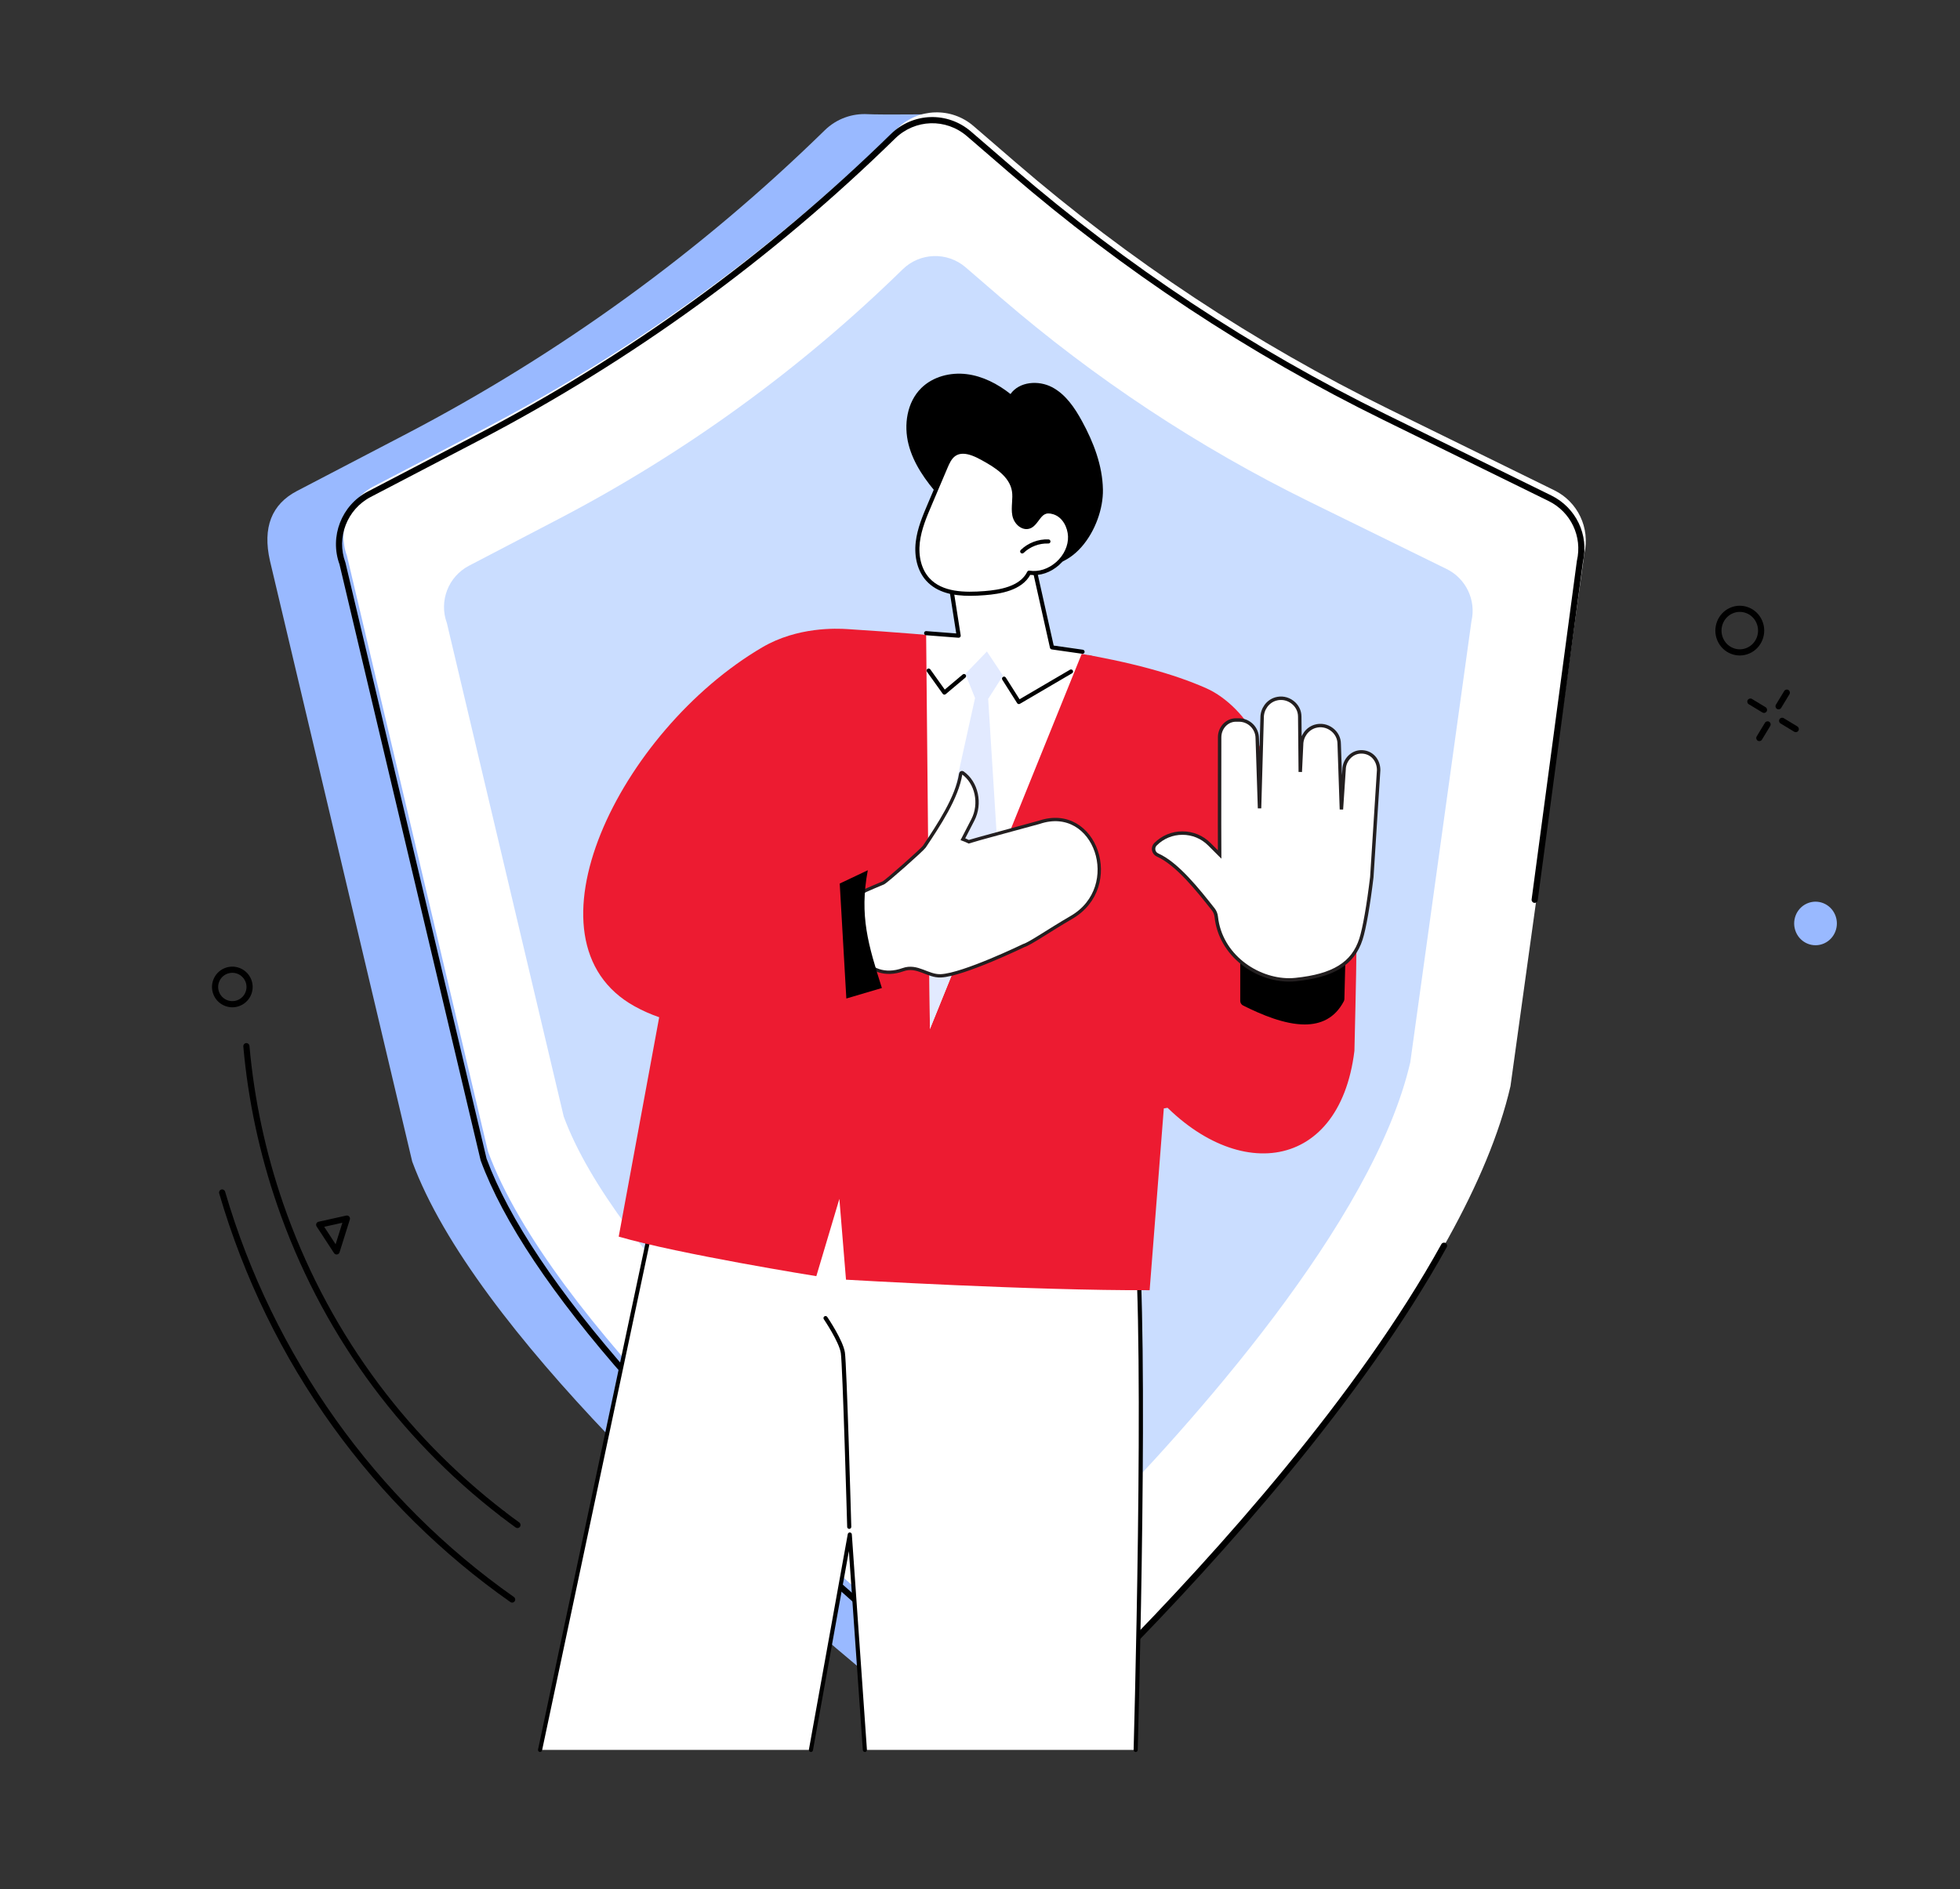 <?xml version="1.0" encoding="utf-8"?>
<!-- Generator: Adobe Illustrator 27.9.0, SVG Export Plug-In . SVG Version: 6.00 Build 0)  -->
<svg version="1.1" id="Illustration" xmlns="http://www.w3.org/2000/svg" xmlns:xlink="http://www.w3.org/1999/xlink" x="0px"
	 y="0px" viewBox="0 0 953.819 919.589" style="enable-background:new 0 0 953.819 919.589;" xml:space="preserve">
<rect x="0" y="0" width="953.819" height="919.589" fill="#333333" stroke="none"/>
<style type="text/css">
	.st0{display:none;}
	.st1{display:inline;fill:#CADDFF;}
	.st2{display:inline;}
	.st3{fill:#99B9FF;}
	.st4{fill:#5479F7;}
	.st5{fill:#FFFFFF;}
	.st6{fill:#CADDFF;}
	.st7{fill:#ED1B31;stroke:#000000;stroke-width:0.5;stroke-miterlimit:10;}
	.st8{fill:#ED1B31;}
	.st9{fill:#E2EAFF;}
	.st10{fill:#FFFFFF;stroke:#231F20;stroke-width:1.673;stroke-miterlimit:10;}
	.st11{fill:#FFFFFF;stroke:#231F20;stroke-width:1.622;stroke-miterlimit:10;}
</style>
<g id="Honesty">
	<g class="st0">
		<path class="st1" d="M283.846,262.197c86.665-85.802,61.852-139.577,121.153-179.304
			c91.245-61.127,261.541-8.537,362.01,75.541c123.052,102.978,186.539,291.002,114.218,461.103
			c-77.02,181.151-279.671,275.186-460.497,246.847C259.251,841.078,100.514,715.886,84.609,565.736
			c-1.724-16.275-9.334-104.25,44.041-180.1C172.768,322.942,215.147,330.211,283.846,262.197z"/>
	</g>
	<g class="st0">
		<g class="st2">
			<g>
				<path class="st3" d="M653.059,130.514l1.431-11.452l-11.85-4.271c-0.143-2.711-0.505-5.374-1.087-7.966
					l10.233-7.331l-4.484-10.63l-12.403,2.23c-1.464-2.245-3.112-4.364-4.928-6.336l5.209-11.483l-9.196-6.961
					l-9.616,8.124c-2.368-1.201-4.859-2.207-7.45-3.012l-1.226-12.544l-11.445-1.426l-4.276,11.858
					c-2.709,0.144-5.371,0.508-7.962,1.092l-7.322-10.234l-10.627,4.491l2.223,12.408
					c-2.245,1.466-4.364,3.116-6.336,4.933l-11.474-5.205l-6.962,9.204l8.115,9.617
					c-1.202,2.369-2.208,4.862-3.014,7.455l-12.538,1.233l-1.431,11.452l11.85,4.271
					c0.143,2.711,0.505,5.374,1.087,7.966l-10.233,7.331l4.483,10.63l12.403-2.23
					c1.464,2.245,3.112,4.364,4.927,6.336l-5.208,11.482l9.196,6.961l9.616-8.124
					c2.368,1.202,4.859,2.207,7.449,3.012l1.226,12.544l11.445,1.426l4.275-11.858
					c2.71-0.144,5.372-0.508,7.963-1.092l7.322,10.234l10.627-4.491l-2.223-12.408
					c2.245-1.466,4.364-3.116,6.336-4.933l11.474,5.205l6.962-9.204l-8.115-9.617
					c1.202-2.369,2.208-4.862,3.014-7.455L653.059,130.514z M590.883,146.891
					c-16.272-2.027-27.814-16.869-25.779-33.151c2.035-16.281,16.875-27.837,33.147-25.809
					c16.272,2.027,27.814,16.869,25.779,33.151C621.995,137.363,607.155,148.918,590.883,146.891z"/>
			</g>
			<g>
				<path class="st4" d="M592.887,178.866c-0.062,0-0.124-0.004-0.187-0.012l-11.445-1.426
					c-0.696-0.086-1.239-0.644-1.308-1.342l-1.13-11.563c-2.011-0.669-3.967-1.46-5.835-2.358l-8.865,7.49
					c-0.535,0.453-1.313,0.473-1.873,0.05l-9.196-6.961c-0.559-0.423-0.75-1.177-0.461-1.815l4.803-10.587
					c-1.387-1.569-2.68-3.232-3.857-4.961l-11.435,2.056c-0.69,0.12-1.375-0.247-1.647-0.893l-4.483-10.63
					c-0.273-0.646-0.062-1.394,0.508-1.802l9.434-6.759c-0.412-2.037-0.697-4.128-0.851-6.241l-10.924-3.938
					c-0.66-0.238-1.066-0.901-0.98-1.597l1.432-11.452c0.087-0.696,0.643-1.238,1.342-1.307l11.558-1.137
					c0.67-2.013,1.461-3.971,2.36-5.842l-7.481-8.866c-0.452-0.536-0.473-1.313-0.05-1.872l6.962-9.204
					c0.422-0.559,1.174-0.751,1.816-0.461l10.579,4.799c1.567-1.388,3.231-2.682,4.961-3.863l-2.05-11.441
					c-0.123-0.69,0.247-1.373,0.893-1.647l10.627-4.491c0.649-0.273,1.397-0.061,1.804,0.509l6.75,9.435
					c2.033-0.413,4.123-0.699,6.237-0.854l3.941-10.933c0.238-0.659,0.901-1.069,1.597-0.979l11.445,1.426
					c0.696,0.086,1.239,0.644,1.308,1.342l1.131,11.563c2.009,0.668,3.965,1.458,5.835,2.358l8.865-7.489
					c0.535-0.452,1.315-0.473,1.873-0.05l9.196,6.961c0.56,0.423,0.75,1.177,0.461,1.815l-4.804,10.588
					c1.386,1.567,2.679,3.229,3.858,4.96l11.436-2.056c0.688-0.123,1.375,0.248,1.647,0.894l4.483,10.63
					c0.273,0.646,0.061,1.394-0.508,1.802l-9.435,6.759c0.411,2.033,0.696,4.125,0.851,6.241l10.923,3.938
					c0.66,0.238,1.066,0.901,0.98,1.597l-1.431,11.452c-0.087,0.695-0.643,1.238-1.342,1.307l-11.558,1.137
					c-0.67,2.014-1.461,3.971-2.36,5.842l7.481,8.865c0.452,0.536,0.473,1.313,0.05,1.872l-6.962,9.205
					c-0.423,0.559-1.175,0.75-1.816,0.462l-10.578-4.799c-1.57,1.389-3.233,2.684-4.962,3.863l2.05,11.441
					c0.123,0.69-0.247,1.374-0.893,1.647l-10.627,4.491c-0.646,0.274-1.397,0.062-1.804-0.509l-6.749-9.434
					c-2.033,0.413-4.124,0.699-6.238,0.854l-3.941,10.932C594.08,178.475,593.512,178.866,592.887,178.866z
					 M582.817,174.599l9.065,1.13l3.869-10.73c0.205-0.567,0.73-0.957,1.331-0.989
					c2.628-0.14,5.223-0.496,7.713-1.057c0.594-0.135,1.199,0.101,1.55,0.591l6.623,9.258l8.418-3.557
					l-2.012-11.229c-0.106-0.593,0.152-1.191,0.656-1.52c2.166-1.415,4.231-3.023,6.14-4.781
					c0.444-0.408,1.089-0.51,1.637-0.263l10.381,4.709l5.515-7.292l-7.341-8.7
					c-0.389-0.46-0.464-1.108-0.191-1.646c1.155-2.277,2.138-4.707,2.919-7.222
					c0.179-0.576,0.686-0.988,1.286-1.047l11.345-1.116l1.134-9.072l-10.722-3.865
					c-0.567-0.205-0.957-0.73-0.989-1.332c-0.139-2.63-0.493-5.226-1.053-7.716
					c-0.132-0.587,0.101-1.197,0.59-1.548l9.259-6.633l-3.552-8.42l-11.222,2.018
					c-0.596,0.104-1.193-0.152-1.522-0.657c-1.417-2.171-3.023-4.237-4.776-6.14
					c-0.408-0.443-0.512-1.087-0.263-1.636l4.714-10.391l-7.283-5.513l-8.7,7.349
					c-0.461,0.389-1.11,0.464-1.647,0.191c-2.278-1.156-4.706-2.137-7.216-2.917
					c-0.576-0.179-0.989-0.686-1.048-1.287l-1.109-11.349l-9.065-1.13l-3.869,10.73
					c-0.204,0.567-0.73,0.957-1.331,0.989c-2.627,0.14-5.222,0.496-7.712,1.057
					c-0.592,0.133-1.199-0.101-1.55-0.59l-6.624-9.258l-8.418,3.557l2.012,11.229
					c0.106,0.593-0.152,1.191-0.656,1.52c-2.169,1.417-4.234,3.026-6.139,4.78
					c-0.443,0.409-1.087,0.511-1.637,0.263l-10.382-4.71l-5.515,7.292l7.342,8.701
					c0.389,0.461,0.464,1.108,0.191,1.646c-1.156,2.278-2.138,4.708-2.919,7.222
					c-0.179,0.576-0.686,0.988-1.286,1.047l-11.345,1.116l-1.134,9.072l10.722,3.865
					c0.567,0.205,0.957,0.73,0.989,1.333c0.138,2.624,0.492,5.221,1.053,7.716
					c0.132,0.587-0.101,1.197-0.59,1.548l-9.259,6.633l3.552,8.42l11.222-2.018
					c0.596-0.106,1.193,0.153,1.522,0.657c1.413,2.167,3.02,4.233,4.774,6.14
					c0.408,0.443,0.511,1.087,0.263,1.635l-4.713,10.39l7.283,5.513l8.7-7.35
					c0.46-0.39,1.108-0.465,1.647-0.191c2.275,1.155,4.703,2.136,7.216,2.917
					c0.576,0.179,0.989,0.686,1.048,1.287L582.817,174.599z M653.059,130.514h0.01H653.059z M594.574,148.621
					c-1.281,0-2.574-0.079-3.877-0.242c-8.268-1.03-15.639-5.22-20.754-11.798
					c-5.115-6.578-7.362-14.755-6.329-23.027c2.135-17.076,17.765-29.243,34.821-27.111
					c8.268,1.03,15.638,5.22,20.753,11.798c5.115,6.577,7.362,14.755,6.329,23.027
					C623.547,137.04,610.07,148.62,594.574,148.621z M594.561,89.202c-14.006,0-26.188,10.467-27.97,24.725
					c-0.934,7.477,1.098,14.869,5.721,20.814c4.623,5.945,11.284,9.732,18.757,10.663
					c15.424,1.919,29.544-9.072,31.473-24.507c0.934-7.477-1.098-14.869-5.721-20.814
					c-4.623-5.945-11.283-9.731-18.756-10.663C596.888,89.273,595.718,89.202,594.561,89.202z"/>
			</g>
		</g>
		<g class="st2">
			<g>
				<path class="st3" d="M785.717,210.191l6.8-12.922l-12.128-10.341c1.039-3.274,1.798-6.589,2.264-9.917
					l15.385-4.119l-0.57-14.586l-15.681-2.889c-0.733-3.311-1.74-6.555-3.01-9.699l11.287-11.275l-7.786-12.342
					l-15.008,5.333c-2.268-2.478-4.769-4.779-7.479-6.888l4.141-15.399l-12.917-6.791l-10.349,12.135
					c-3.272-1.037-6.587-1.793-9.915-2.257l-4.107-15.383l-14.586,0.58l-2.9,15.684
					c-3.311,0.736-6.556,1.744-9.701,3.016l-11.266-11.278l-12.347,7.795l5.322,15.005
					c-2.48,2.27-4.783,4.773-6.893,7.484l-15.396-4.13l-6.8,12.922l12.128,10.341
					c-1.039,3.274-1.798,6.589-2.264,9.917l-15.385,4.119l0.57,14.586l15.681,2.889
					c0.733,3.311,1.74,6.556,3.01,9.7l-11.286,11.274l7.786,12.342l15.008-5.333
					c2.268,2.479,4.769,4.779,7.478,6.888l-4.14,15.4l12.917,6.791l10.349-12.136
					c3.273,1.037,6.587,1.794,9.915,2.257l4.107,15.383l14.586-0.58l2.899-15.684
					c3.312-0.735,6.557-1.745,9.701-3.017l11.266,11.279l12.347-7.795l-5.322-15.005
					c2.48-2.27,4.783-4.773,6.893-7.484L785.717,210.191z M704.793,201.865
					c-18.364-9.655-25.414-32.375-15.747-50.747c9.668-18.372,32.392-25.438,50.756-15.783
					c18.364,9.655,25.414,32.375,15.746,50.747C745.881,204.453,723.157,211.519,704.793,201.865z"/>
			</g>
			<g>
				<path class="st4" d="M717.95,245.847c-0.676,0-1.272-0.455-1.448-1.113l-3.853-14.431
					c-2.741-0.429-5.498-1.057-8.22-1.872l-9.708,11.385c-0.454,0.533-1.216,0.682-1.84,0.354l-12.916-6.791
					c-0.621-0.326-0.933-1.04-0.75-1.717l3.883-14.447c-2.212-1.777-4.291-3.692-6.199-5.708l-14.08,5.003
					c-0.659,0.233-1.397-0.019-1.77-0.613l-7.786-12.342c-0.374-0.593-0.287-1.366,0.208-1.861l10.59-10.579
					c-1.008-2.617-1.844-5.312-2.493-8.038l-14.712-2.71c-0.69-0.127-1.2-0.715-1.228-1.417l-0.569-14.586
					c-0.027-0.7,0.435-1.326,1.111-1.508l14.434-3.864c0.432-2.744,1.062-5.501,1.878-8.222l-11.377-9.7
					c-0.533-0.455-0.681-1.219-0.353-1.84l6.8-12.922c0.326-0.62,1.038-0.934,1.716-0.75l14.443,3.873
					c1.78-2.215,3.696-4.296,5.714-6.206l-4.992-14.077c-0.234-0.661,0.021-1.395,0.613-1.77l12.347-7.795
					c0.593-0.374,1.367-0.287,1.862,0.208l10.569,10.582c2.614-1.009,5.311-1.848,8.04-2.5l2.721-14.716
					c0.127-0.69,0.715-1.199,1.415-1.227l14.586-0.58c0.711-0.018,1.328,0.434,1.509,1.112l3.853,14.431
					c2.743,0.43,5.499,1.058,8.219,1.872l9.709-11.385c0.455-0.533,1.218-0.681,1.84-0.354l12.916,6.791
					c0.621,0.327,0.933,1.04,0.75,1.717l-3.884,14.446c2.213,1.778,4.292,3.692,6.2,5.708l14.079-5.003
					c0.657-0.235,1.395,0.019,1.77,0.613l7.786,12.342c0.374,0.593,0.287,1.366-0.208,1.861l-10.59,10.579
					c1.007,2.613,1.844,5.309,2.494,8.038l14.711,2.71c0.69,0.127,1.2,0.715,1.228,1.417l0.57,14.586
					c0.027,0.7-0.434,1.326-1.111,1.508l-14.434,3.864c-0.432,2.744-1.062,5.501-1.878,8.222l11.376,9.7
					c0.533,0.455,0.681,1.219,0.353,1.84l-6.8,12.922c-0.326,0.619-1.04,0.93-1.716,0.75l-14.442-3.874
					c-1.781,2.215-3.697,4.296-5.714,6.206l4.992,14.077c0.234,0.661-0.021,1.395-0.613,1.77l-12.347,7.795
					c-0.594,0.374-1.366,0.287-1.862-0.208l-10.57-10.582c-2.618,1.011-5.314,1.849-8.04,2.5l-2.721,14.716
					c-0.127,0.69-0.715,1.199-1.415,1.227l-14.585,0.58C717.99,245.847,717.971,245.847,717.95,245.847z
					 M703.928,225.207c0.151,0,0.304,0.023,0.453,0.07c3.196,1.012,6.45,1.753,9.67,2.201
					c0.597,0.084,1.087,0.516,1.242,1.099l3.798,14.224l12.188-0.485l2.682-14.505
					c0.109-0.592,0.561-1.062,1.149-1.192c3.218-0.714,6.401-1.704,9.464-2.943
					c0.559-0.225,1.198-0.095,1.624,0.331l10.419,10.43l10.318-6.515l-4.921-13.875
					c-0.201-0.568-0.043-1.201,0.401-1.608c2.4-2.197,4.662-4.653,6.722-7.299
					c0.37-0.475,0.988-0.684,1.572-0.527l14.237,3.819l5.684-10.799l-11.215-9.562
					c-0.459-0.392-0.639-1.02-0.456-1.595c1.014-3.194,1.757-6.448,2.208-9.671
					c0.083-0.597,0.516-1.085,1.098-1.241l14.226-3.809l-0.476-12.189l-14.5-2.671
					c-0.593-0.109-1.062-0.562-1.193-1.151c-0.714-3.224-1.701-6.407-2.936-9.461
					c-0.226-0.559-0.096-1.198,0.33-1.623l10.438-10.427l-6.507-10.313l-13.877,4.931
					c-0.569,0.201-1.202,0.043-1.608-0.401c-2.195-2.399-4.649-4.659-7.293-6.716
					c-0.476-0.37-0.684-0.99-0.527-1.573l3.829-14.241l-10.793-5.674l-9.571,11.223
					c-0.392,0.46-1.018,0.638-1.595,0.457c-3.192-1.012-6.445-1.752-9.669-2.201
					c-0.598-0.084-1.087-0.516-1.242-1.099l-3.798-14.224l-12.189,0.485l-2.682,14.505
					c-0.109,0.592-0.561,1.062-1.149,1.192c-3.223,0.716-6.406,1.706-9.464,2.943
					c-0.555,0.226-1.197,0.096-1.624-0.331l-10.418-10.43l-10.318,6.515l4.921,13.875
					c0.201,0.568,0.043,1.201-0.401,1.608c-2.401,2.197-4.662,4.652-6.722,7.298
					c-0.369,0.476-0.989,0.684-1.572,0.527l-14.238-3.819l-5.684,10.799l11.216,9.562
					c0.459,0.392,0.639,1.02,0.456,1.595c-1.014,3.194-1.757,6.448-2.208,9.671c-0.083,0.597-0.516,1.085-1.098,1.241
					l-14.226,3.809l0.476,12.189l14.501,2.671c0.593,0.109,1.062,0.562,1.193,1.151
					c0.712,3.219,1.699,6.402,2.935,9.462c0.226,0.558,0.096,1.197-0.33,1.623l-10.438,10.427l6.507,10.313
					l13.878-4.932c0.567-0.202,1.201-0.043,1.608,0.401c2.196,2.401,4.65,4.661,7.292,6.717
					c0.476,0.37,0.684,0.99,0.527,1.573l-3.828,14.241l10.793,5.675l9.57-11.223
					C703.076,225.394,703.496,225.207,703.928,225.207z M722.206,207.673c-6.122,0-12.328-1.441-18.111-4.481
					c-9.236-4.856-16.026-13.02-19.119-22.988c-3.094-9.967-2.119-20.545,2.743-29.785
					c10.037-19.073,33.711-26.437,52.781-16.413c9.236,4.856,16.026,13.02,19.119,22.988
					c3.093,9.967,2.118,20.545-2.744,29.786C749.883,200.069,736.269,207.673,722.206,207.673z M722.384,132.525
					c-12.984,0-25.553,7.021-32.011,19.291c-4.488,8.531-5.388,18.297-2.533,27.499
					c2.855,9.202,9.124,16.738,17.651,21.221c17.602,9.255,39.463,2.457,48.73-15.154
					c4.489-8.531,5.389-18.297,2.533-27.5c-2.854-9.202-9.123-16.738-17.65-21.221
					C733.767,133.856,728.035,132.525,722.384,132.525z"/>
			</g>
		</g>
	</g>
	<g>
		<g>
			<g>
				<path d="M244.769,738.524c-0.319,0-0.64-0.101-0.913-0.31c-50.424-38.72-88.079-91.092-108.892-151.453
					c-8.665-25.127-14.235-51.167-16.558-77.395c-0.073-0.825,0.537-1.553,1.362-1.627
					c0.827-0.071,1.553,0.537,1.627,1.362c2.301,25.985,7.821,51.785,16.406,76.682
					c20.621,59.803,57.927,111.69,107.883,150.051c0.657,0.504,0.781,1.446,0.276,2.103
					C245.664,738.322,245.219,738.524,244.769,738.524z"/>
			</g>
			<g>
				<path d="M251.816,743.785c-0.305,0-0.613-0.093-0.879-0.286c-2.374-1.722-4.756-3.501-7.081-5.285
					c-0.657-0.505-0.781-1.446-0.276-2.104c0.505-0.657,1.447-0.78,2.103-0.276
					c2.303,1.769,4.663,3.53,7.015,5.237c0.67,0.486,0.82,1.424,0.333,2.095
					C252.738,743.57,252.28,743.785,251.816,743.785z"/>
			</g>
			<g>
				<path d="M249.226,780.072c-0.298,0-0.598-0.088-0.86-0.273c-33.31-23.391-62.332-52.062-86.26-85.22
					c-24.762-34.312-43.416-72.568-55.444-113.707c-0.233-0.795,0.224-1.628,1.019-1.861
					c0.797-0.233,1.628,0.224,1.861,1.019c23.397,80.025,73.312,150.099,140.548,197.313
					c0.678,0.476,0.842,1.412,0.366,2.089C250.163,779.85,249.698,780.072,249.226,780.072z"/>
			</g>
			<g>
				<path d="M113.055,490.31c-1.481,0-2.955-0.337-4.326-1.004c-2.376-1.158-4.16-3.172-5.021-5.671
					c-0.862-2.499-0.699-5.184,0.459-7.56s3.171-4.16,5.67-5.021c5.159-1.778,10.803,0.971,12.582,6.13
					c1.779,5.158-0.971,10.802-6.13,12.581C115.233,490.128,114.142,490.31,113.055,490.31z M113.057,473.512
					c-0.744,0-1.5,0.121-2.242,0.377c-1.741,0.601-3.144,1.843-3.951,3.499c-0.807,1.656-0.92,3.527-0.32,5.269
					c0.601,1.741,1.843,3.145,3.499,3.951c1.656,0.807,3.526,0.92,5.269,0.32
					c3.595-1.24,5.511-5.173,4.271-8.768C118.599,475.308,115.919,473.512,113.057,473.512z"/>
			</g>
			<g>
				<path d="M163.807,610.627c-0.501,0-0.976-0.252-1.255-0.679l-8.477-12.971c-0.269-0.412-0.319-0.93-0.133-1.386
					c0.186-0.456,0.583-0.792,1.063-0.899l13.488-3.001c0.521-0.117,1.068,0.055,1.431,0.45
					c0.362,0.395,0.487,0.953,0.326,1.464l-5.011,15.972c-0.174,0.553-0.651,0.957-1.226,1.037
					C163.944,610.623,163.875,610.627,163.807,610.627z M157.772,597.15l5.554,8.499l3.284-10.466L157.772,597.15z"
					/>
			</g>
		</g>
		<g>
			<g>
				<g>
					<path d="M865.521,345.28c-0.265,0-0.533-0.07-0.775-0.217c-0.709-0.429-0.935-1.352-0.507-2.06l4.018-6.636
						c0.43-0.71,1.353-0.935,2.06-0.506c0.709,0.429,0.935,1.352,0.507,2.06l-4.018,6.636
						C866.523,345.023,866.028,345.28,865.521,345.28z"/>
				</g>
				<g>
					<path d="M856.162,360.74c-0.265,0-0.533-0.07-0.775-0.217c-0.709-0.429-0.936-1.351-0.507-2.06l4.018-6.636
						c0.43-0.71,1.353-0.935,2.06-0.506c0.709,0.429,0.935,1.352,0.507,2.06l-4.018,6.636
						C857.164,360.482,856.669,360.74,856.162,360.74z"/>
				</g>
				<g>
					<path d="M858.439,347.021c-0.265,0-0.533-0.07-0.775-0.217l-6.637-4.018c-0.709-0.429-0.935-1.351-0.507-2.06
						c0.43-0.709,1.353-0.935,2.059-0.506l6.637,4.018c0.709,0.429,0.935,1.351,0.507,2.06
						C859.441,346.764,858.946,347.021,858.439,347.021z"/>
				</g>
				<g>
					<path d="M873.898,356.38c-0.265,0-0.533-0.07-0.776-0.217l-6.636-4.018c-0.708-0.429-0.935-1.352-0.506-2.06
						c0.43-0.709,1.352-0.935,2.061-0.506l6.636,4.018c0.708,0.429,0.935,1.351,0.506,2.06
						C874.9,356.122,874.404,356.38,873.898,356.38z"/>
				</g>
			</g>
			<g>
				<path d="M846.657,319.058c-1.434,0-2.869-0.267-4.246-0.802c-2.997-1.165-5.357-3.452-6.646-6.441
					c-2.631-6.1,0.1-13.249,6.088-15.938c2.887-1.297,6.097-1.378,9.043-0.234
					c2.996,1.165,5.357,3.452,6.646,6.441c2.631,6.1-0.1,13.25-6.088,15.938
					C849.917,318.712,848.288,319.058,846.657,319.058z M846.651,297.842c-1.215,0-2.427,0.258-3.57,0.771
					c-4.501,2.022-6.547,7.411-4.562,12.013c0.969,2.246,2.737,3.962,4.979,4.833c2.19,0.852,4.579,0.79,6.728-0.174
					c4.501-2.021,6.547-7.411,4.562-12.014c-0.969-2.246-2.737-3.962-4.979-4.833
					C848.783,298.041,847.716,297.842,846.651,297.842z M842.466,297.245h0.01H842.466z"/>
			</g>
			<g>
				<path class="st3" d="M879.324,439.794c5.253-2.359,11.386,0.073,13.698,5.433c2.312,5.36-0.072,11.617-5.325,13.976
					c-5.253,2.359-11.386-0.073-13.698-5.433C871.687,448.41,874.071,442.153,879.324,439.794z"/>
			</g>
		</g>
	</g>
	<g>
		<g>
			<g>
				<path class="st3" d="M723.563,240.937l-80.995-39.755c-65.91-32.35-127.411-72.998-183.007-120.954l-3.973-24.621
					c0,0-27.463,0.3-33.338-0.035c-7.507-0.428-15.136,2.202-20.885,7.828
					c-60.343,59.05-129.043,108.904-203.894,147.96l-52.959,27.633c-12.305,6.42-16.835,17.738-13.13,34.005
					l69.213,292.372c30.125,81.795,151.452,191.248,219.749,248.224c12.425,10.366,27.606,15.426,42.715,15.333
					c6.7-0.042,34.463,0.84,34.463,0.84s5.878-11.697,13.65-19.594c61.371-62.357,169.055-182.395,190.887-276.922
					l36.233-261.331C741.179,259.425,735.076,246.588,723.563,240.937z"/>
			</g>
			<g>
				<path class="st5" d="M756.4,238.657l-80.365-39.445C610.638,167.114,549.616,126.783,494.453,79.2l-20.706-17.86
					c-10.773-9.293-26.868-8.787-37.037,1.164c-59.873,58.59-128.038,108.056-202.307,146.809l-52.546,27.418
					c-12.209,6.371-17.787,20.817-13.028,33.74l68.674,290.096c29.891,81.158,151.568,190.781,219.334,247.313
					c26.238,21.888,64.858,19.937,88.826-4.416c60.894-61.872,167.739-180.975,189.401-274.766l35.951-259.297
					C773.878,257.002,767.823,244.264,756.4,238.657z"/>
			</g>
			<g>
				<path class="st6" d="M703.965,276.954l-66.539-32.659c-54.147-26.577-104.672-59.97-150.345-99.367l-17.144-14.788
					c-8.92-7.694-22.246-7.275-30.665,0.964c-49.573,48.511-106.012,89.467-167.504,121.553l-43.507,22.701
					c-10.109,5.275-14.727,17.236-10.787,27.936l56.86,240.191c24.749,67.197,125.494,157.961,181.602,204.768
					c21.724,18.123,53.701,16.507,73.545-3.656c50.418-51.228,138.883-149.842,156.818-227.498l29.766-214.69
					C718.437,292.143,713.423,281.596,703.965,276.954z"/>
			</g>
			<g>
				<path d="M515.844,825.588c-0.643,0-1.237-0.416-1.434-1.063c-0.242-0.792,0.205-1.63,0.997-1.872
					c10.179-3.1,19.523-8.768,27.026-16.391c49.976-50.778,118.125-126.806,158.988-200.641
					c0.4-0.725,1.315-0.986,2.039-0.586c0.725,0.401,0.987,1.314,0.586,2.039
					c-41.027,74.131-109.368,150.381-159.475,201.292c-7.853,7.978-17.636,13.911-28.29,17.157
					C516.136,825.567,515.99,825.588,515.844,825.588z"/>
			</g>
			<g>
				<path d="M445.871,805.838c-0.342,0-0.685-0.116-0.967-0.354c-20.319-17.162-39.905-34.441-58.215-51.358
					c-0.608-0.562-0.646-1.511-0.084-2.12c0.562-0.607,1.512-0.645,2.12-0.084
					c18.277,16.886,37.83,34.136,58.114,51.269c0.633,0.535,0.713,1.481,0.178,2.114
					C446.721,805.658,446.298,805.838,445.871,805.838z"/>
			</g>
			<g>
				<path d="M306.497,672.376c-0.415,0-0.829-0.171-1.125-0.508c-36.51-41.383-60.544-77.36-71.437-106.934
					c-0.021-0.057-0.038-0.114-0.052-0.173l-68.653-290.009c-4.948-13.568,0.962-28.818,13.774-35.503l52.546-27.418
					c74.193-38.713,142.139-88.02,201.951-146.551c10.816-10.582,27.61-11.11,39.066-1.227l20.706,17.86
					c55.034,47.472,116.019,87.779,181.264,119.801l80.364,39.445c12.091,5.935,18.43,19.233,15.432,32.358
					l-22.007,164.668c-0.11,0.821-0.87,1.395-1.685,1.288c-0.821-0.11-1.399-0.864-1.288-1.685l22.016-164.737
					c0.006-0.046,0.015-0.093,0.024-0.139c2.722-11.782-2.96-23.732-13.815-29.059l-80.364-39.445
					c-65.473-32.135-126.673-72.584-181.901-120.223l-20.706-17.86c-10.268-8.857-25.317-8.384-35.008,1.1
					c-60.023,58.737-128.208,108.217-202.662,147.067L180.391,241.91c-11.505,6.003-16.8,19.714-12.315,31.892
					c0.021,0.057,0.038,0.114,0.052,0.173l68.653,290.008c10.778,29.207,34.612,64.837,70.84,105.901
					c0.548,0.621,0.489,1.569-0.133,2.117C307.204,672.253,306.85,672.376,306.497,672.376z"/>
			</g>
		</g>
	</g>
	<g class="st0">
		<g class="st2">
			<g>
				<path class="st4" d="M534.499,569.172c-0.269,0-0.54-0.072-0.785-0.222c-0.705-0.434-0.926-1.358-0.491-2.063
					l58.168-94.586c0.272-0.444,0.757-0.714,1.277-0.714c0.002,0,0.004,0,0.006,0
					c0.523,0.002,1.007,0.276,1.278,0.724l55.639,92.057c0.428,0.709,0.201,1.631-0.508,2.059
					c-0.71,0.427-1.631,0.202-2.061-0.508l-54.365-89.951l-56.88,92.49
					C535.494,568.919,535.002,569.172,534.499,569.172z"/>
			</g>
			<g>
				<g>
					<path class="st4" d="M594.691,621.288h-3.541c-26.818,0-56.651-21.234-56.651-48.052h116.336
						C650.836,600.054,621.509,621.288,594.691,621.288z"/>
				</g>
				<g>
					<path d="M594.691,622.788h-3.54c-13.445,0-28.145-5.345-39.32-14.299c-12.143-9.729-18.83-22.248-18.83-35.253
						c0-0.829,0.672-1.5,1.5-1.5h116.335c0.828,0,1.5,0.671,1.5,1.5c0,13.022-6.596,25.54-18.571,35.248
						C622.55,617.574,608.309,622.788,594.691,622.788z M536.033,574.736c1.103,25.488,30.104,45.052,55.118,45.052
						h3.54c24.785,0,53.52-19.564,54.612-45.052H536.033z"/>
				</g>
			</g>
			<g>
				<g>
					<path class="st3" d="M653.847,576.271H529.466c-1.969,0-3.565-1.596-3.565-3.565v-5.516
						c0-1.969,1.596-3.565,3.565-3.565h124.381c1.969,0,3.564,1.596,3.564,3.565v5.516
						C657.411,574.675,655.815,576.271,653.847,576.271z"/>
				</g>
				<g>
					<path d="M653.847,577.771H529.466c-2.793,0-5.066-2.272-5.066-5.064v-5.516c0-2.792,2.272-5.064,5.066-5.064
						h124.381c2.793,0,5.064,2.272,5.064,5.064v5.516C658.911,575.499,656.64,577.771,653.847,577.771z
						 M529.466,565.126c-1.139,0-2.066,0.926-2.066,2.064v5.516c0,1.138,0.927,2.064,2.066,2.064h124.381
						c1.139,0,2.064-0.926,2.064-2.064v-5.516c0-1.138-0.926-2.064-2.064-2.064H529.466z"/>
				</g>
			</g>
		</g>
		<g class="st2">
			<g>
				<path class="st4" d="M783.833,568.173c-0.269,0-0.54-0.072-0.785-0.222c-0.705-0.434-0.926-1.358-0.491-2.063
					l58.168-94.586c0.273-0.444,0.757-0.714,1.277-0.714c0.002,0,0.004,0,0.006,0
					c0.523,0.002,1.007,0.276,1.278,0.724l55.639,92.057c0.428,0.709,0.201,1.631-0.508,2.059
					c-0.71,0.427-1.631,0.202-2.061-0.508l-54.365-89.952l-56.88,92.49
					C784.828,567.919,784.336,568.173,783.833,568.173z"/>
			</g>
			<g>
				<g>
					<path class="st4" d="M844.026,620.288h-3.541c-26.818,0-56.651-21.234-56.651-48.052h116.336
						C900.17,599.054,870.843,620.288,844.026,620.288z"/>
				</g>
				<g>
					<path d="M844.026,621.788h-3.541c-13.445,0-28.143-5.345-39.319-14.299c-12.144-9.729-18.831-22.248-18.831-35.253
						c0-0.829,0.672-1.5,1.5-1.5h116.336c0.828,0,1.5,0.671,1.5,1.5c0,13.022-6.596,25.54-18.571,35.248
						C871.885,616.575,857.643,621.788,844.026,621.788z M785.366,573.737c1.103,25.488,30.104,45.052,55.118,45.052
						h3.541c24.785,0,53.52-19.564,54.612-45.052H785.366z"/>
				</g>
			</g>
			<g>
				<g>
					<path class="st3" d="M903.181,575.271H778.8c-1.969,0-3.565-1.596-3.565-3.564v-5.516
						c0-1.969,1.596-3.565,3.565-3.565h124.381c1.969,0,3.565,1.596,3.565,3.565v5.516
						C906.746,573.676,905.15,575.271,903.181,575.271z"/>
				</g>
				<g>
					<path d="M903.181,576.771H778.8c-2.793,0-5.064-2.272-5.064-5.064v-5.516c0-2.792,2.272-5.064,5.064-5.064
						h124.381c2.793,0,5.064,2.272,5.064,5.064v5.516C908.245,574.499,905.974,576.771,903.181,576.771z
						 M778.8,564.126c-1.139,0-2.064,0.926-2.064,2.064v5.516c0,1.138,0.926,2.064,2.064,2.064h124.381
						c1.139,0,2.064-0.926,2.064-2.064v-5.516c0-1.138-0.926-2.064-2.064-2.064H778.8z"/>
				</g>
			</g>
		</g>
		<g class="st2">
			<g>
				<path class="st4" d="M731.557,863.406h-19.164l5.757-438.687c3.896,0,7.068,2.825,7.119,6.341L731.557,863.406z"/>
			</g>
			<g>
				<path d="M731.557,864.906h-19.164c-0.401,0-0.786-0.161-1.067-0.446c-0.282-0.286-0.438-0.672-0.433-1.073
					l5.757-438.687c0.011-0.821,0.68-1.48,1.5-1.48c4.691,0,8.557,3.508,8.619,7.819l6.288,432.345
					c0.006,0.402-0.149,0.789-0.432,1.075C732.343,864.745,731.958,864.906,731.557,864.906z M713.912,861.906h16.122
					l-6.266-430.824c-0.032-2.234-1.787-4.121-4.141-4.689L713.912,861.906z"/>
			</g>
		</g>
		<g class="st2">
			<g>
				
					<rect x="708.13" y="349.535" transform="matrix(-0.006 1 -1 -0.006 1191.237 -234.485)" class="st4" width="8.132" height="250.934"/>
			</g>
			<g>
				<path d="M837.639,481.281c-0.003,0-0.006,0-0.009,0l-250.931-1.426c-0.398-0.003-0.778-0.163-1.058-0.445
					c-0.28-0.283-0.435-0.665-0.434-1.063l0.047-8.132c0.005-0.825,0.676-1.491,1.5-1.491c0.003,0,0.006,0,0.009,0
					l250.93,1.426c0.828,0.005,1.496,0.68,1.491,1.508l-0.046,8.132c-0.002,0.398-0.162,0.779-0.445,1.059
					C838.412,481.125,838.033,481.281,837.639,481.281z M588.217,476.864l247.931,1.409l0.028-5.132l-247.93-1.409
					L588.217,476.864z"/>
			</g>
		</g>
		<g class="st2">
			<g>
				<path class="st3" d="M601.883,473.091c0.868,4.683-2.224,9.183-6.907,10.052c-4.683,0.868-9.183-2.224-10.052-6.907
					c-0.868-4.683,2.224-9.183,6.907-10.052C596.514,465.315,601.014,468.408,601.883,473.091z"/>
			</g>
			<g>
				<path d="M593.382,484.789c-2.027,0-4.005-0.61-5.712-1.783c-2.23-1.531-3.729-3.839-4.221-6.498
					c-1.018-5.488,2.62-10.782,8.108-11.8c2.657-0.493,5.351,0.079,7.579,1.61
					c2.229,1.531,3.728,3.839,4.221,6.498c1.018,5.489-2.62,10.782-8.108,11.8
					C594.626,484.732,594.002,484.789,593.382,484.789z M593.418,467.537c-0.436,0-0.875,0.04-1.313,0.122
					c-3.862,0.716-6.422,4.441-5.706,8.303c0.347,1.871,1.402,3.495,2.971,4.572
					c1.567,1.078,3.462,1.48,5.333,1.133c3.862-0.716,6.422-4.441,5.706-8.303
					c-0.347-1.871-1.402-3.495-2.971-4.572C596.237,467.966,594.845,467.537,593.418,467.537z"/>
			</g>
		</g>
		<g class="st2">
			<g>
				<circle class="st3" cx="721.663" cy="475.287" r="17.567"/>
			</g>
			<g>
				<path d="M721.663,494.354c-10.514,0-19.067-8.553-19.067-19.067s8.554-19.067,19.067-19.067
					c10.514,0,19.066,8.554,19.066,19.067S732.177,494.354,721.663,494.354z M721.663,459.22
					c-8.859,0-16.067,7.208-16.067,16.067c0,8.859,7.208,16.067,16.067,16.067c8.859,0,16.066-7.207,16.066-16.067
					C737.73,466.428,730.523,459.22,721.663,459.22z"/>
			</g>
		</g>
		<g class="st2">
			<g>
				<path class="st3" d="M847.843,475.945c0.868,4.683-2.224,9.183-6.907,10.052c-4.683,0.868-9.183-2.224-10.052-6.907
					c-0.868-4.683,2.224-9.183,6.907-10.052C842.475,468.17,846.975,471.262,847.843,475.945z"/>
			</g>
			<g>
				<path d="M839.342,487.644c-2.026,0-4.005-0.61-5.712-1.783c-2.228-1.531-3.728-3.839-4.22-6.498
					c-1.018-5.489,2.62-10.782,8.108-11.8c5.478-1.017,10.781,2.619,11.8,8.108c0,0.001,0,0.001,0,0.001
					c1.018,5.489-2.62,10.782-8.108,11.8C840.587,487.587,839.962,487.644,839.342,487.644z M839.367,470.393
					c-0.43,0-0.865,0.039-1.302,0.12c-3.862,0.716-6.422,4.441-5.706,8.303c0.347,1.871,1.401,3.495,2.97,4.572
					c1.568,1.078,3.462,1.478,5.334,1.133c3.862-0.716,6.422-4.441,5.706-8.303
					C845.734,472.794,842.732,470.393,839.367,470.393z"/>
			</g>
		</g>
		<g class="st2">
			<g>
				<polygon class="st4" points="864.343,866.687 580.343,865.687 579.842,855.187 712.343,836.187 731.343,836.687 
					864.842,855.187 				"/>
			</g>
			<g>
				<path d="M864.343,868.187c-0.002,0-0.004,0-0.005,0l-284-1c-0.799-0.003-1.455-0.631-1.493-1.429l-0.501-10.5
					c-0.037-0.772,0.519-1.446,1.285-1.556l132.501-19c0.084-0.012,0.174-0.017,0.252-0.015l19,0.5
					c0.056,0.002,0.111,0.006,0.167,0.014l133.499,18.5c0.767,0.106,1.326,0.778,1.293,1.551l-0.499,11.5
					C865.807,867.555,865.146,868.187,864.343,868.187z M581.774,864.192l281.133,0.99l0.378-8.697L731.22,838.184
					l-18.79-0.494l-131.024,18.788L581.774,864.192z"/>
			</g>
		</g>
	</g>
</g>
<line class="st7" x1="402.814" y1="387.202" x2="459.512" y2="377.75"/>
<line class="st7" x1="407.828" y1="432.228" x2="459.512" y2="411.283"/>
<g>
	<g>
		<g>
			<g>
				<path class="st5" d="M394.637,851.783l18.905-104.853l7.347,104.853h131.781c1.583-59.251,5.905-246.617-2.489-271.738
					c-9.976-29.859-224.858-23.001-224.858-23.001l-62.507,294.739H394.637z"/>
			</g>
			<g>
				<path d="M394.637,852.783c-0.059,0-0.118-0.005-0.179-0.016c-0.543-0.098-0.904-0.618-0.807-1.162l18.905-104.853
					c0.09-0.497,0.549-0.848,1.038-0.821c0.504,0.027,0.908,0.425,0.943,0.929l7.348,104.853
					c0.038,0.551-0.377,1.029-0.928,1.067c-0.559,0.037-1.03-0.377-1.068-0.928l-6.786-96.861l-17.483,96.968
					C395.533,852.444,395.112,852.783,394.637,852.783z"/>
				<path d="M262.815,852.783c-0.068,0-0.139-0.007-0.208-0.022c-0.541-0.114-0.886-0.645-0.771-1.186l62.508-294.739
					c0.096-0.45,0.486-0.777,0.946-0.792c0.538-0.018,54.384-1.692,108.757,0.304
					c73.406,2.695,112.799,10.561,117.081,23.38c8.196,24.527,4.508,198.445,2.542,272.082
					c-0.015,0.552-0.495,1.006-1.026,0.973c-0.553-0.015-0.988-0.474-0.974-1.026
					c1.532-57.37,5.884-246.49-2.438-271.394c-2.744-8.213-24.966-18.7-115.249-22.015
					c-50.731-1.863-101.006-0.525-107.845-0.327l-62.345,293.971C263.693,852.461,263.277,852.783,262.815,852.783z"
					/>
			</g>
			<path d="M413.275,744.201c-0.539,0-0.983-0.429-0.999-0.972c-0.021-0.79-2.227-78.993-3.094-84.635
				c-0.844-5.481-8.196-16.343-8.271-16.452c-0.31-0.457-0.191-1.079,0.265-1.39c0.456-0.31,1.08-0.191,1.39,0.265
				c0.313,0.461,7.682,11.35,8.593,17.273c0.886,5.764,3.026,81.655,3.117,84.882
				c0.015,0.552-0.42,1.012-0.972,1.028C413.295,744.201,413.285,744.201,413.275,744.201z"/>
		</g>
		<g>
			<g>
				<path class="st8" d="M628.859,464.77c2.483-18.203,0.895-64.365-17.412-105.093
					c-4.517-10.05-14.361-20.215-24.436-24.674c-31.809-14.081-83.99-23.047-174.684-28.791
					c-5.207-0.331-24.217-1.181-41.345,8.86c-69.429,40.7-119.573,143.003-62.104,174.78
					c3.867,2.138,7.851,3.883,11.912,5.297l-19.699,106.787c29.448,8.539,96.171,19.239,96.171,19.239l11.212-37.617
					l3.227,39.335c0,0,91.87,5.393,147.763,5.117l6.895-88.473C597.073,534.448,623.535,511.881,628.859,464.77z"/>
			</g>
			<g>
				<g>
					<polygon class="st5" points="466.528,309.426 460.24,269.294 500.356,263.361 511.947,315.12 526.82,317.245 
						452.533,500.895 450.692,308.199 					"/>
					<path d="M526.821,318.245c-0.047,0-0.095-0.003-0.143-0.01l-14.873-2.124c-0.411-0.059-0.743-0.366-0.834-0.771
						l-11.388-50.852l-38.199,5.65l6.132,39.135c0.047,0.302-0.047,0.609-0.254,0.834
						c-0.208,0.224-0.515,0.342-0.811,0.318l-15.836-1.226c-0.551-0.043-0.963-0.523-0.92-1.074
						c0.043-0.55,0.507-0.965,1.074-0.92l14.575,1.129l-6.093-38.882c-0.041-0.264,0.024-0.533,0.183-0.748
						c0.158-0.215,0.396-0.357,0.659-0.397l40.116-5.933c0.522-0.075,1.008,0.259,1.122,0.77l11.44,51.086
						l14.19,2.027c0.547,0.078,0.927,0.585,0.849,1.131C527.739,317.885,527.311,318.245,526.821,318.245z"/>
					<polygon class="st9" points="452.533,500.895 485.813,418.622 480.892,340.182 488.1,328.854 480.274,317.115 
						469.77,328.031 474.499,339.755 451.968,441.761 					"/>
					<path d="M495.831,342.716c-0.332,0-0.655-0.165-0.846-0.464l-7.22-11.385
						c-0.296-0.466-0.157-1.085,0.31-1.38c0.468-0.295,1.085-0.157,1.38,0.309l6.702,10.57l24.549-14.379
						c0.476-0.28,1.089-0.12,1.369,0.357c0.278,0.477,0.119,1.089-0.357,1.368l-25.382,14.867
						C496.176,342.671,496.003,342.716,495.831,342.716z"/>
					<path d="M459.575,338.12c-0.042,0-0.083-0.003-0.125-0.008c-0.277-0.035-0.526-0.184-0.689-0.411l-7.66-10.723
						c-0.321-0.449-0.217-1.074,0.232-1.395c0.449-0.321,1.073-0.217,1.395,0.232l7.031,9.842l8.741-7.358
						c0.423-0.357,1.054-0.301,1.408,0.121c0.356,0.422,0.302,1.053-0.121,1.409l-9.569,8.055
						C460.038,338.038,459.809,338.12,459.575,338.12z"/>
				</g>
				<g>
					<path d="M536.728,238.288c-0.214-11.723-4.564-23.018-10.187-33.307c-3.576-6.544-7.976-13.066-14.583-16.523
						c-6.607-3.458-15.909-2.755-20.207,3.339c-6.22-4.929-13.541-8.733-21.419-9.691
						c-7.878-0.958-16.34,1.21-21.991,6.783c-6.991,6.896-8.633,17.931-6.195,27.443
						c2.438,9.511,8.369,17.743,14.853,25.117c11.794,13.412,26.037,24.945,42.492,31.888
						C521.086,282.449,537.067,256.875,536.728,238.288z"/>
					<g>
						<path class="st5" d="M512.888,249.369c4.761,1.49,7.646,6.656,7.855,11.64
							c0.426,10.168-9.894,19.349-19.943,17.742c-3.639,7.461-13.275,9.301-21.551,9.954
							c-9.824,0.775-21.07,0.63-27.716-6.646c-4.36-4.773-5.652-11.731-4.901-18.152
							c0.751-6.421,3.307-12.472,5.836-18.421c2.564-6.032,5.128-12.065,7.692-18.097
							c1.015-2.387,2.14-4.911,4.304-6.342c4.013-2.652,9.331-0.361,13.55,1.947
							c6.722,3.676,14.181,8.344,15.426,15.904c0.647,3.928-0.572,8.004,0.201,11.909
							c0.867,4.379,5.42,7.534,8.784,4.567C505.763,252.433,506.521,247.377,512.888,249.369z"/>
						<path d="M472.107,290.022c-8.039,0-15.993-1.465-21.311-7.288c-4.153-4.546-6.032-11.45-5.156-18.942
							c0.773-6.612,3.384-12.755,5.909-18.696l7.692-18.097c0.973-2.29,2.184-5.139,4.673-6.785
							c4.456-2.942,10.133-0.529,14.581,1.903c7.017,3.837,14.612,8.603,15.934,16.619
							c0.332,2.012,0.202,4.036,0.077,5.993c-0.132,2.055-0.256,3.996,0.118,5.884
							c0.432,2.18,1.982,4.125,3.769,4.729c0.841,0.285,2.113,0.392,3.374-0.719
							c0.844-0.745,1.537-1.677,2.208-2.58c1.841-2.478,3.932-5.282,9.212-3.631
							c4.79,1.499,8.309,6.661,8.556,12.553c0.216,5.148-2.109,10.278-6.378,14.076
							c-4.068,3.619-9.132,5.348-14.003,4.793c-4.216,7.601-14.542,9.274-22.032,9.865
							C476.961,289.889,474.53,290.022,472.107,290.022z M468.632,220.864c-1.293,0-2.522,0.295-3.615,1.019
							c-1.987,1.313-3.067,3.855-3.937,5.898l-7.692,18.097c-2.469,5.811-5.022,11.82-5.763,18.146
							c-0.809,6.915,0.885,13.243,4.646,17.361c6.341,6.942,17.158,7.093,26.898,6.323
							c7.21-0.569,17.202-2.162,20.73-9.395c0.192-0.395,0.613-0.622,1.057-0.549
							c4.495,0.715,9.259-0.819,13.077-4.215c3.762-3.347,5.896-8.019,5.709-12.498
							c-0.174-4.144-2.487-9.268-7.155-10.728c-3.924-1.229-5.219,0.509-7.009,2.916
							c-0.732,0.985-1.49,2.003-2.491,2.886c-1.543,1.36-3.438,1.756-5.338,1.113
							c-2.471-0.837-4.517-3.342-5.089-6.235c-0.424-2.144-0.286-4.308-0.152-6.4
							c0.123-1.93,0.24-3.753-0.054-5.54c-1.176-7.129-8.317-11.579-14.92-15.19
							C474.794,222.373,471.55,220.864,468.632,220.864z"/>
					</g>
					<path d="M497.445,269.412c-0.261,0-0.521-0.102-0.717-0.303c-0.385-0.396-0.376-1.029,0.02-1.414
						c3.533-3.433,8.56-5.363,13.501-5.136c0.552,0.025,0.98,0.491,0.955,1.043
						c-0.023,0.551-0.479,0.974-1.043,0.955c-4.379-0.191-8.875,1.516-12.019,4.572
						C497.948,269.318,497.696,269.412,497.445,269.412z"/>
				</g>
			</g>
			<path d="M588.111,474.66c-0.236,0-0.474-0.083-0.664-0.252l-21.57-19.149c-0.413-0.367-0.45-0.999-0.084-1.412
				c0.368-0.413,0.999-0.45,1.412-0.084l21.57,19.149c0.413,0.367,0.45,0.999,0.084,1.412
				C588.661,474.546,588.386,474.66,588.111,474.66z"/>
			<g>
				<g>
					<path class="st8" d="M632.403,463.928c-38.528-69.62-82.836-142.272-102.715-145.088l-3.893,140.134
						c7.227,25.312,16.252,49.774,33.411,70.392c38.586,47.397,92.47,42.882,99.911-17.841
						c0,0,0.973-39.899,0.973-48.658C660.091,458.891,646.855,460.735,632.403,463.928z"/>
				</g>
				<g>
					<g>
						<path class="st5" d="M606.065,459.947v27.248c18.398,9.175,37.304,14.904,45.661-0.973l0.751-29.863
							L606.065,459.947z"/>
					</g>
					<g>
						<path d="M634.913,498.659c-9.771,0-20.881-4.687-29.967-9.219c-0.853-0.425-1.39-1.294-1.39-2.245v-27.248
							c0-1.311,1.009-2.4,2.316-2.502l46.412-3.588c0.707-0.056,1.406,0.194,1.919,0.682
							c0.516,0.488,0.799,1.173,0.782,1.882l-0.75,29.863c-0.01,0.386-0.109,0.764-0.289,1.106
							C649.569,495.708,642.662,498.659,634.913,498.659z"/>
					</g>
				</g>
				<g>
					<g>
						<path class="st5" d="M564.088,412.714c6.259-6.259,16.407-6.258,22.665,0.001l7.395,7.395
							c0.545-0.927,1.259-1.827,1.887-2.705c-0.079-0.377-0-58.52-0-58.52c0-3.127,2.287-5.908,5.415-5.908
							h1.476c3.521,0,6.402,2.881,6.402,6.402l1.477,45.289c1.477-1.432,4.431-2.767,4.431-3.323l1.477-51.98
							c0-3.029,1.885-5.857,4.792-6.708c4.223-1.236,8.5,1.988,8.5,6.133c0,0,0.408,51.694,0.738,51.694
							c1.837,0,1.846,0.28,3.323,0.493l1.846-38.317c0-3.029,1.885-5.857,4.792-6.708
							c4.223-1.236,8.5,1.988,8.5,6.132l1.477,43.692c1.477,1.189,0.739,0.561,3.692,2.215l2.215-33.197
							c0-3.451,2.782-6.471,6.229-6.299c3.356,0.168,5.586,2.965,5.586,6.392l-3.323,51.934
							c-1.846,15.354-3.805,25.31-5.169,29.538c-3.692,11.446-13.008,16.264-29.723,17.968
							c-15.616,1.593-33.844-10.291-35.804-28.328c-0.192-1.766-0.828-3.448-1.929-4.842
							c-7.824-9.913-17.93-22.752-28.142-27.295C563.852,413.658,563.732,413.07,564.088,412.714z"/>
					</g>
					<g>
						<path class="st10" d="M627.359,476.978c-15.786,0-33.422-11.846-35.47-30.708
							c-0.147-1.351-0.634-2.581-1.405-3.559c-7.474-9.471-17.586-22.283-27.193-26.556
							c-0.976-0.436-1.673-1.318-1.865-2.362c-0.193-1.037,0.139-2.103,0.885-2.852
							c0.001-0.001,0.002-0.001,0.003-0.002c3.5-3.501,8.155-5.429,13.106-5.429
							c4.952,0.001,9.606,1.929,13.106,5.43l4.995,4.993c-0.038-4.024-0.051-16.601,0.005-57.052
							c0-4.638,3.554-8.414,7.923-8.414h1.475c4.913,0,8.91,3.998,8.91,8.911l1.114,34.092l1.254-44.176
							c-0.002-4.16,2.711-7.908,6.596-9.045c2.788-0.818,5.745-0.274,8.101,1.493
							c2.295,1.719,3.611,4.288,3.611,7.047c0.064,8.118,0.155,18.018,0.256,26.953l0.637-13.204
							c-0.003-4.109,2.71-7.857,6.594-8.994c2.79-0.818,5.745-0.275,8.101,1.493
							c2.295,1.719,3.611,4.287,3.611,7.047l1.08,31.917l1.292-19.374c-0.005-2.286,1.011-4.658,2.783-6.344
							c1.671-1.591,3.806-2.413,6.075-2.293c4.617,0.23,7.969,3.972,7.969,8.897l-3.327,52.094
							c-1.653,13.776-3.623,24.994-5.286,30.148c-3.845,11.919-13.37,17.809-31.855,19.694
							C629.425,476.927,628.395,476.978,627.359,476.978z"/>
					</g>
				</g>
			</g>
		</g>
	</g>
	<g>
		<g>
			<g>
				<g>
					<path class="st11" d="M468.463,376.148c6.839,4.751,9.062,15.032,4.964,22.961l-4.842,9.369
						c0.929,0.317,1.872,0.812,2.777,1.225c0.312-0.176,34.303-9.415,34.303-9.415
						c27.562-9.359,41.34,31.426,15.779,46.245c-10.519,6.098-20.236,12.851-23.23,13.721
						c0,0-29.366,14.229-40.324,14.737c-6.438,0.298-11.467-5.48-18.44-2.997
						c-18.028,6.419-26.7-13.199-24.951-22.412c3.038-16.011,0.01-13.254,15.341-19.819
						c1.501-0.643,19.008-16.187,19.986-17.656c6.948-10.444,15.953-23.942,17.686-35.441
						C467.587,376.149,468.075,375.878,468.463,376.148z"/>
				</g>
				<g>
					<path d="M465.661,378.396c0.002,0.002,0.004,0.003,0.006,0.004C465.665,378.399,465.663,378.398,465.661,378.396z"/>
				</g>
			</g>
		</g>
		<g>
			<g>
				<path d="M408.648,430.074l3.218,55.955l17.297-5.113c-6.575-20.802-11.041-35.119-6.848-57.325L408.648,430.074z"
					/>
			</g>
		</g>
	</g>
</g>
</svg>
